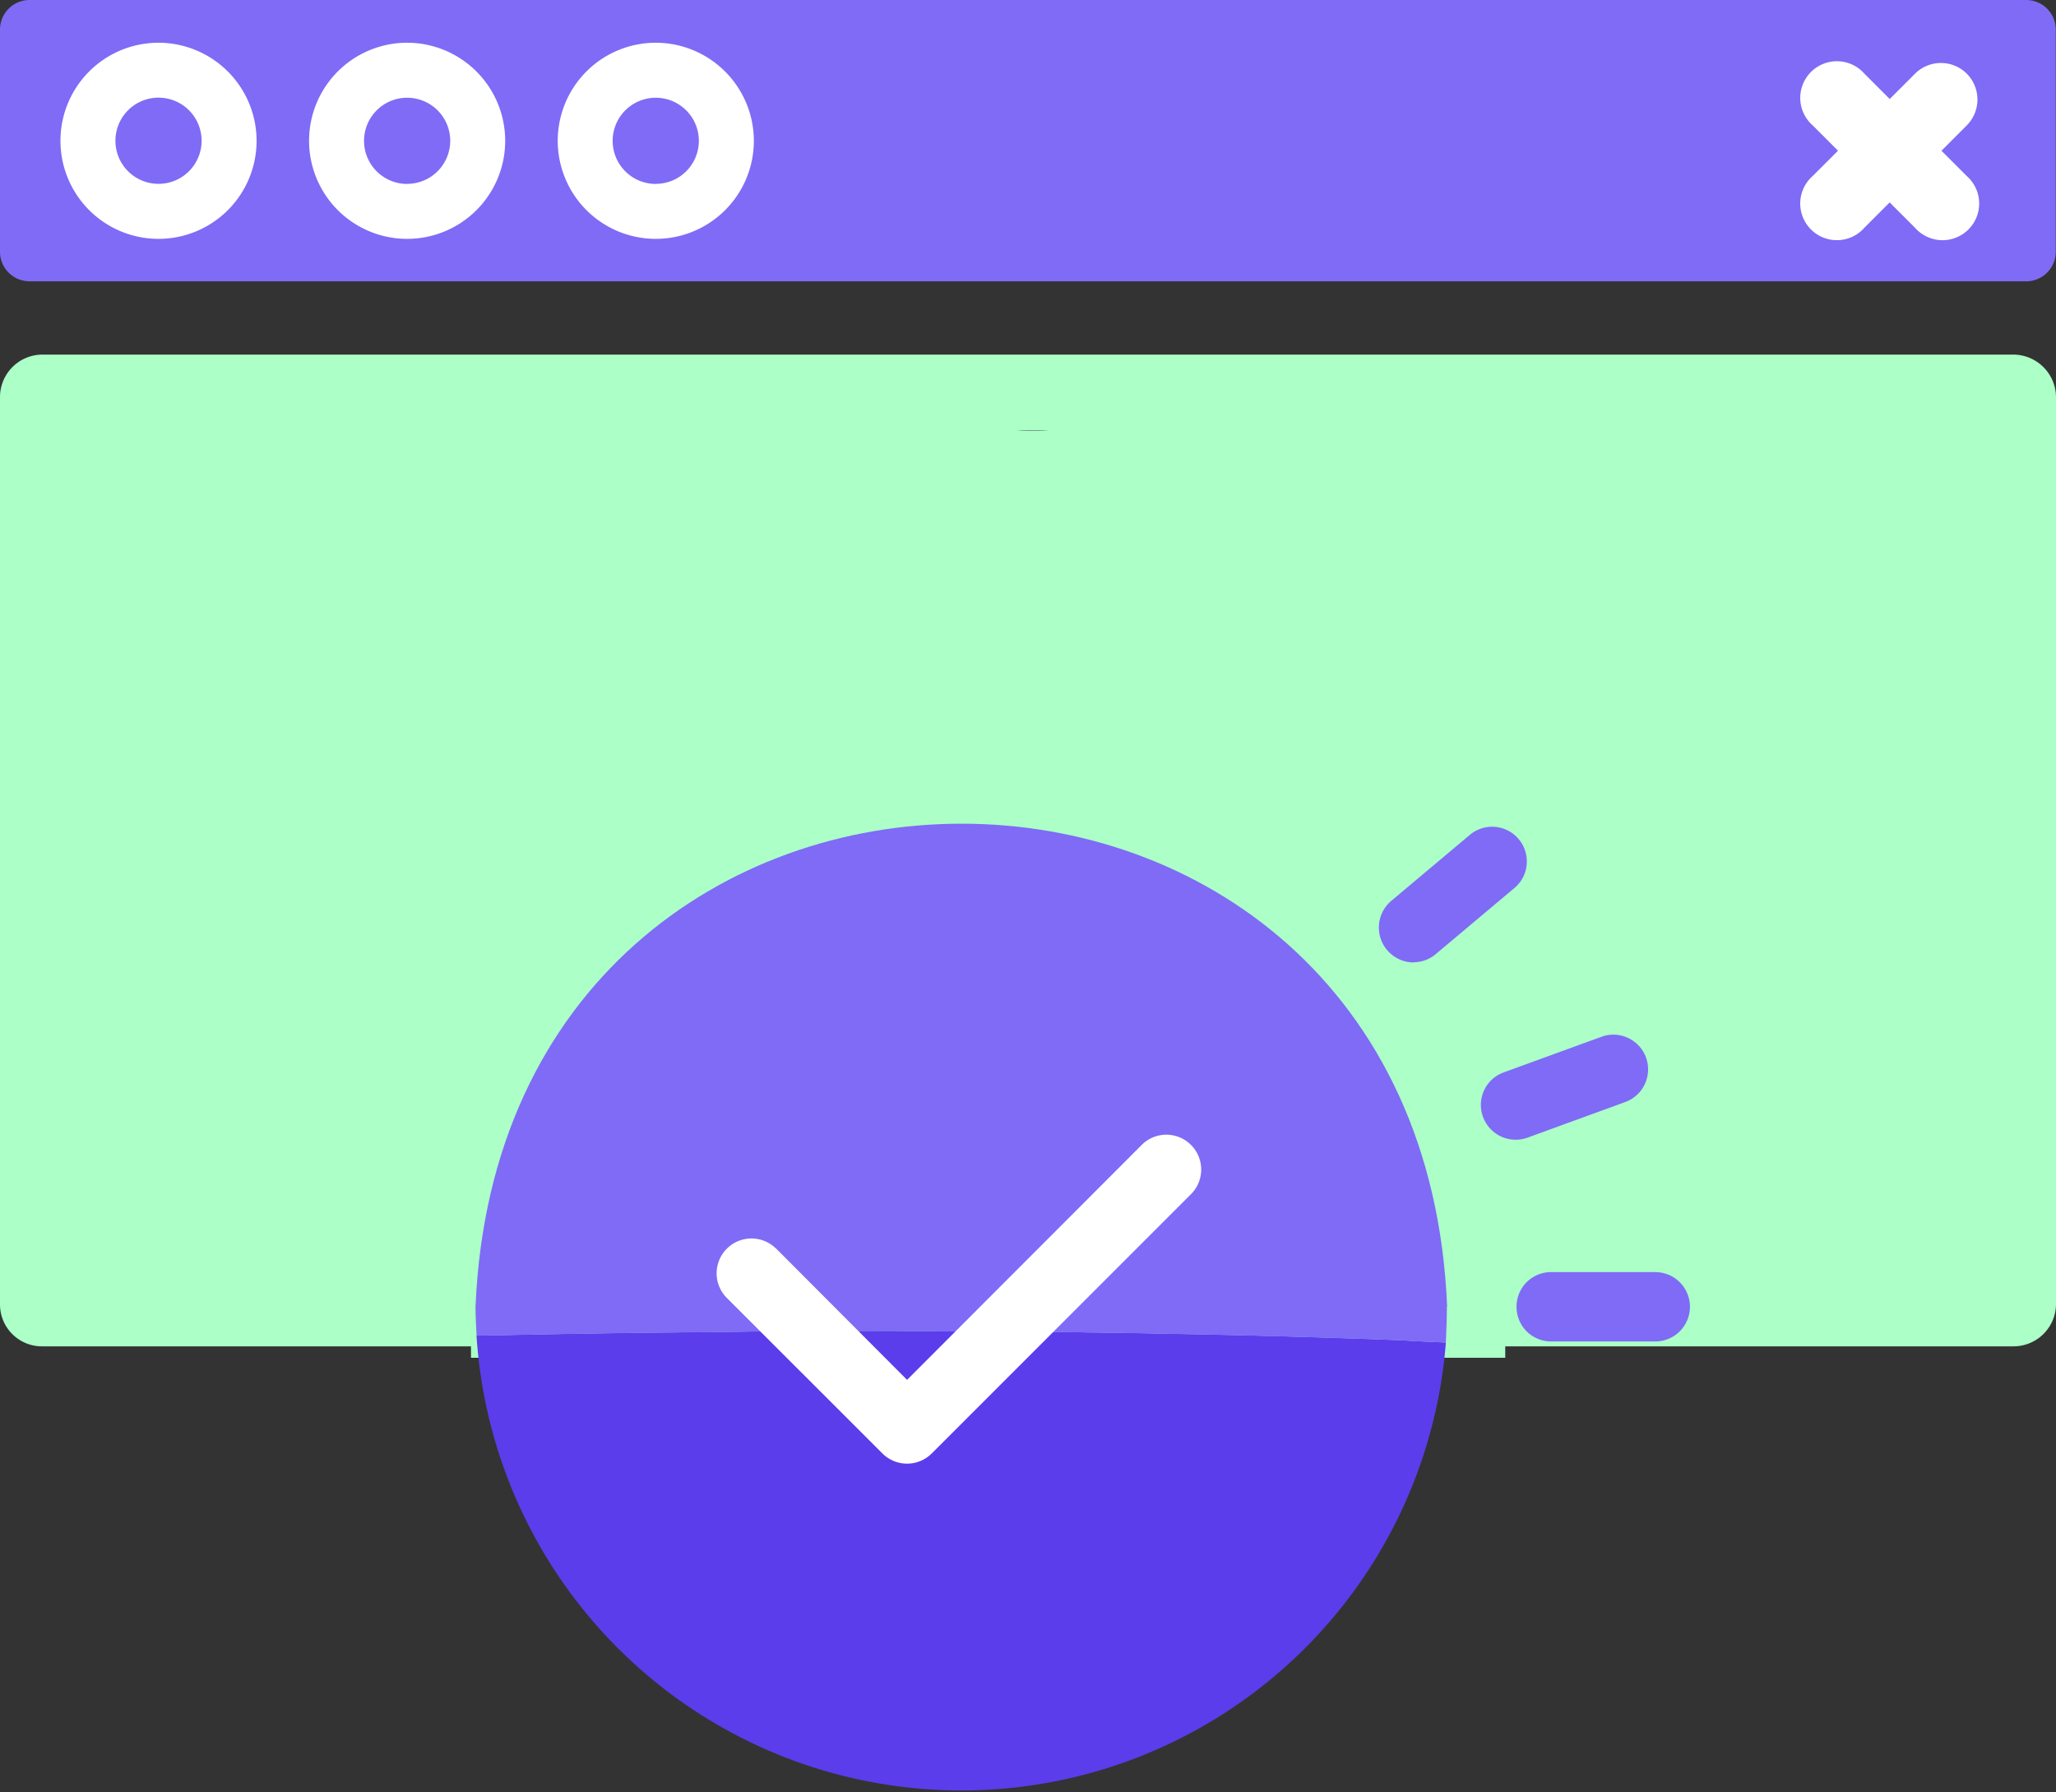 <?xml version="1.0" encoding="UTF-8"?> <svg xmlns="http://www.w3.org/2000/svg" xmlns:xlink="http://www.w3.org/1999/xlink" width="51.62" height="45" viewBox="0 0 51.62 45"><rect x="0" y="0" width="51.62" height="45" fill="#333333" stroke="none"/><defs><clipPath id="clip-path"><rect id="Rectangle_78334" data-name="Rectangle 78334" width="51.62" height="45" fill="none"></rect></clipPath></defs><g id="Group_260666" data-name="Group 260666" transform="translate(0 0)"><g id="Group_254307" data-name="Group 254307" transform="translate(0 0)" clip-path="url(#clip-path)"><path id="Path_209723" data-name="Path 209723" d="M.742,0h50.13a.742.742,0,0,1,.742.742V6.321a.742.742,0,0,1-.742.742H.742A.742.742,0,0,1,0,6.321V.742A.742.742,0,0,1,.742,0" transform="translate(0 0)" fill="#7f6bf6"></path><path id="Path_209724" data-name="Path 209724" d="M4.1,1.157A2.462,2.462,0,1,0,6.561,3.619h0A2.465,2.465,0,0,0,4.1,1.157M4.1,4.7A1.082,1.082,0,1,1,5.181,3.619,1.082,1.082,0,0,1,4.1,4.7" transform="translate(-0.119 -0.084)" fill="#fff"></path><path id="Path_209725" data-name="Path 209725" d="M10.83,1.157a2.462,2.462,0,1,0,2.461,2.462h0A2.465,2.465,0,0,0,10.83,1.157m0,3.545a1.082,1.082,0,1,1,1.081-1.082A1.082,1.082,0,0,1,10.83,4.7" transform="translate(-0.607 -0.084)" fill="#fff"></path><path id="Path_209726" data-name="Path 209726" d="M17.56,1.157a2.462,2.462,0,1,0,2.463,2.462h0A2.466,2.466,0,0,0,17.56,1.157m0,3.545a1.082,1.082,0,1,1,1.082-1.082A1.081,1.081,0,0,1,17.56,4.7" transform="translate(-1.096 -0.084)" fill="#fff"></path><path id="Path_209727" data-name="Path 209727" d="M52.919,1.971a.921.921,0,0,0-1.3,0l-.636.636-.635-.636a.92.92,0,1,0-1.382,1.215.887.887,0,0,0,.083.083l.636.636-.636.635a.92.92,0,0,0,1.215,1.382.888.888,0,0,0,.083-.083l.635-.636.636.636A.92.92,0,1,0,53,4.624a.886.886,0,0,0-.083-.083l-.635-.635.635-.636a.921.921,0,0,0,0-1.3" transform="translate(-3.538 -0.121)" fill="#fff"></path><path id="Path_209728" data-name="Path 209728" d="M50.553,9.6H1.067A1.067,1.067,0,0,0,0,10.672V33.43A1.053,1.053,0,0,0,1.057,34.5H11.825v.287H37.792V34.5H50.553A1.067,1.067,0,0,0,51.62,33.43V10.681A1.075,1.075,0,0,0,50.553,9.6m-24.641,1.9c.139,0,.269,0,.408.009h-.779c.121-.009.25-.009.371-.009" transform="translate(0 -0.697)" fill="#abffc7"></path><path id="Path_209729" data-name="Path 209729" d="M37.238,36.319A12.2,12.2,0,0,1,12.9,36.148l2.085-.04c1.359-.026,2.744-.039,4.037-.053.369,0,.725-.013,1.068-.013.712-.013,1.386-.013,1.992-.013h.659c.568,0,1.241,0,1.953.013.844,0,1.768,0,2.73.013.343,0,.7.014,1.055.014.5.013,1,.013,1.5.026,2.309.04,4.578.106,6.188.172.4.027.765.04,1.068.053" transform="translate(-0.936 -2.615)" fill="#5b3deb"></path><path id="Path_209730" data-name="Path 209730" d="M37.261,34.426c0,.3-.013.594-.026.9-.3-.013-.673-.026-1.069-.053-1.609-.066-3.878-.132-6.187-.172-.5-.013-1-.013-1.5-.026-.356,0-.712-.013-1.055-.013-.964-.013-1.886-.013-2.731-.013-.712-.014-1.385-.014-1.952-.014h-.659c-.607,0-1.28,0-1.992.014-.343,0-.7.013-1.069.013-1.293.013-2.677.026-4.037.053l-2.084.039c-.013-.237-.027-.488-.027-.725.673-16.174,23.734-16.174,24.394,0" transform="translate(-0.934 -1.618)" fill="#7f6bf6"></path><path id="Path_209731" data-name="Path 209731" d="M20.882,33.564l3.3,3.31,5.915-5.923a.875.875,0,0,1,1.237,1.236L24.8,38.722a.876.876,0,0,1-1.236,0L19.64,34.8a.875.875,0,0,1,1.238-1.236Z" transform="translate(-1.408 -2.229)" fill="#fff"></path><path id="Path_209732" data-name="Path 209732" d="M41.056,35.308a.867.867,0,0,0,.862.872h2.621a.87.87,0,1,0,0-1.741H41.925a.866.866,0,0,0-.869.869" transform="translate(-2.98 -2.5)" fill="#7f6bf6"></path><path id="Path_209733" data-name="Path 209733" d="M40.144,30.075a.874.874,0,0,0,1.118.521l2.455-.895a.871.871,0,1,0-.6-1.637l-2.457.895A.869.869,0,0,0,40.144,30.075Z" transform="translate(-2.91 -2.033)" fill="#7f6bf6"></path><path id="Path_209734" data-name="Path 209734" d="M38.192,25.785a.869.869,0,0,0,.559-.2l2-1.68a.871.871,0,0,0-1.118-1.335l-2,1.68a.876.876,0,0,0,.559,1.539" transform="translate(-2.71 -1.625)" fill="#7f6bf6"></path></g></g></svg> 